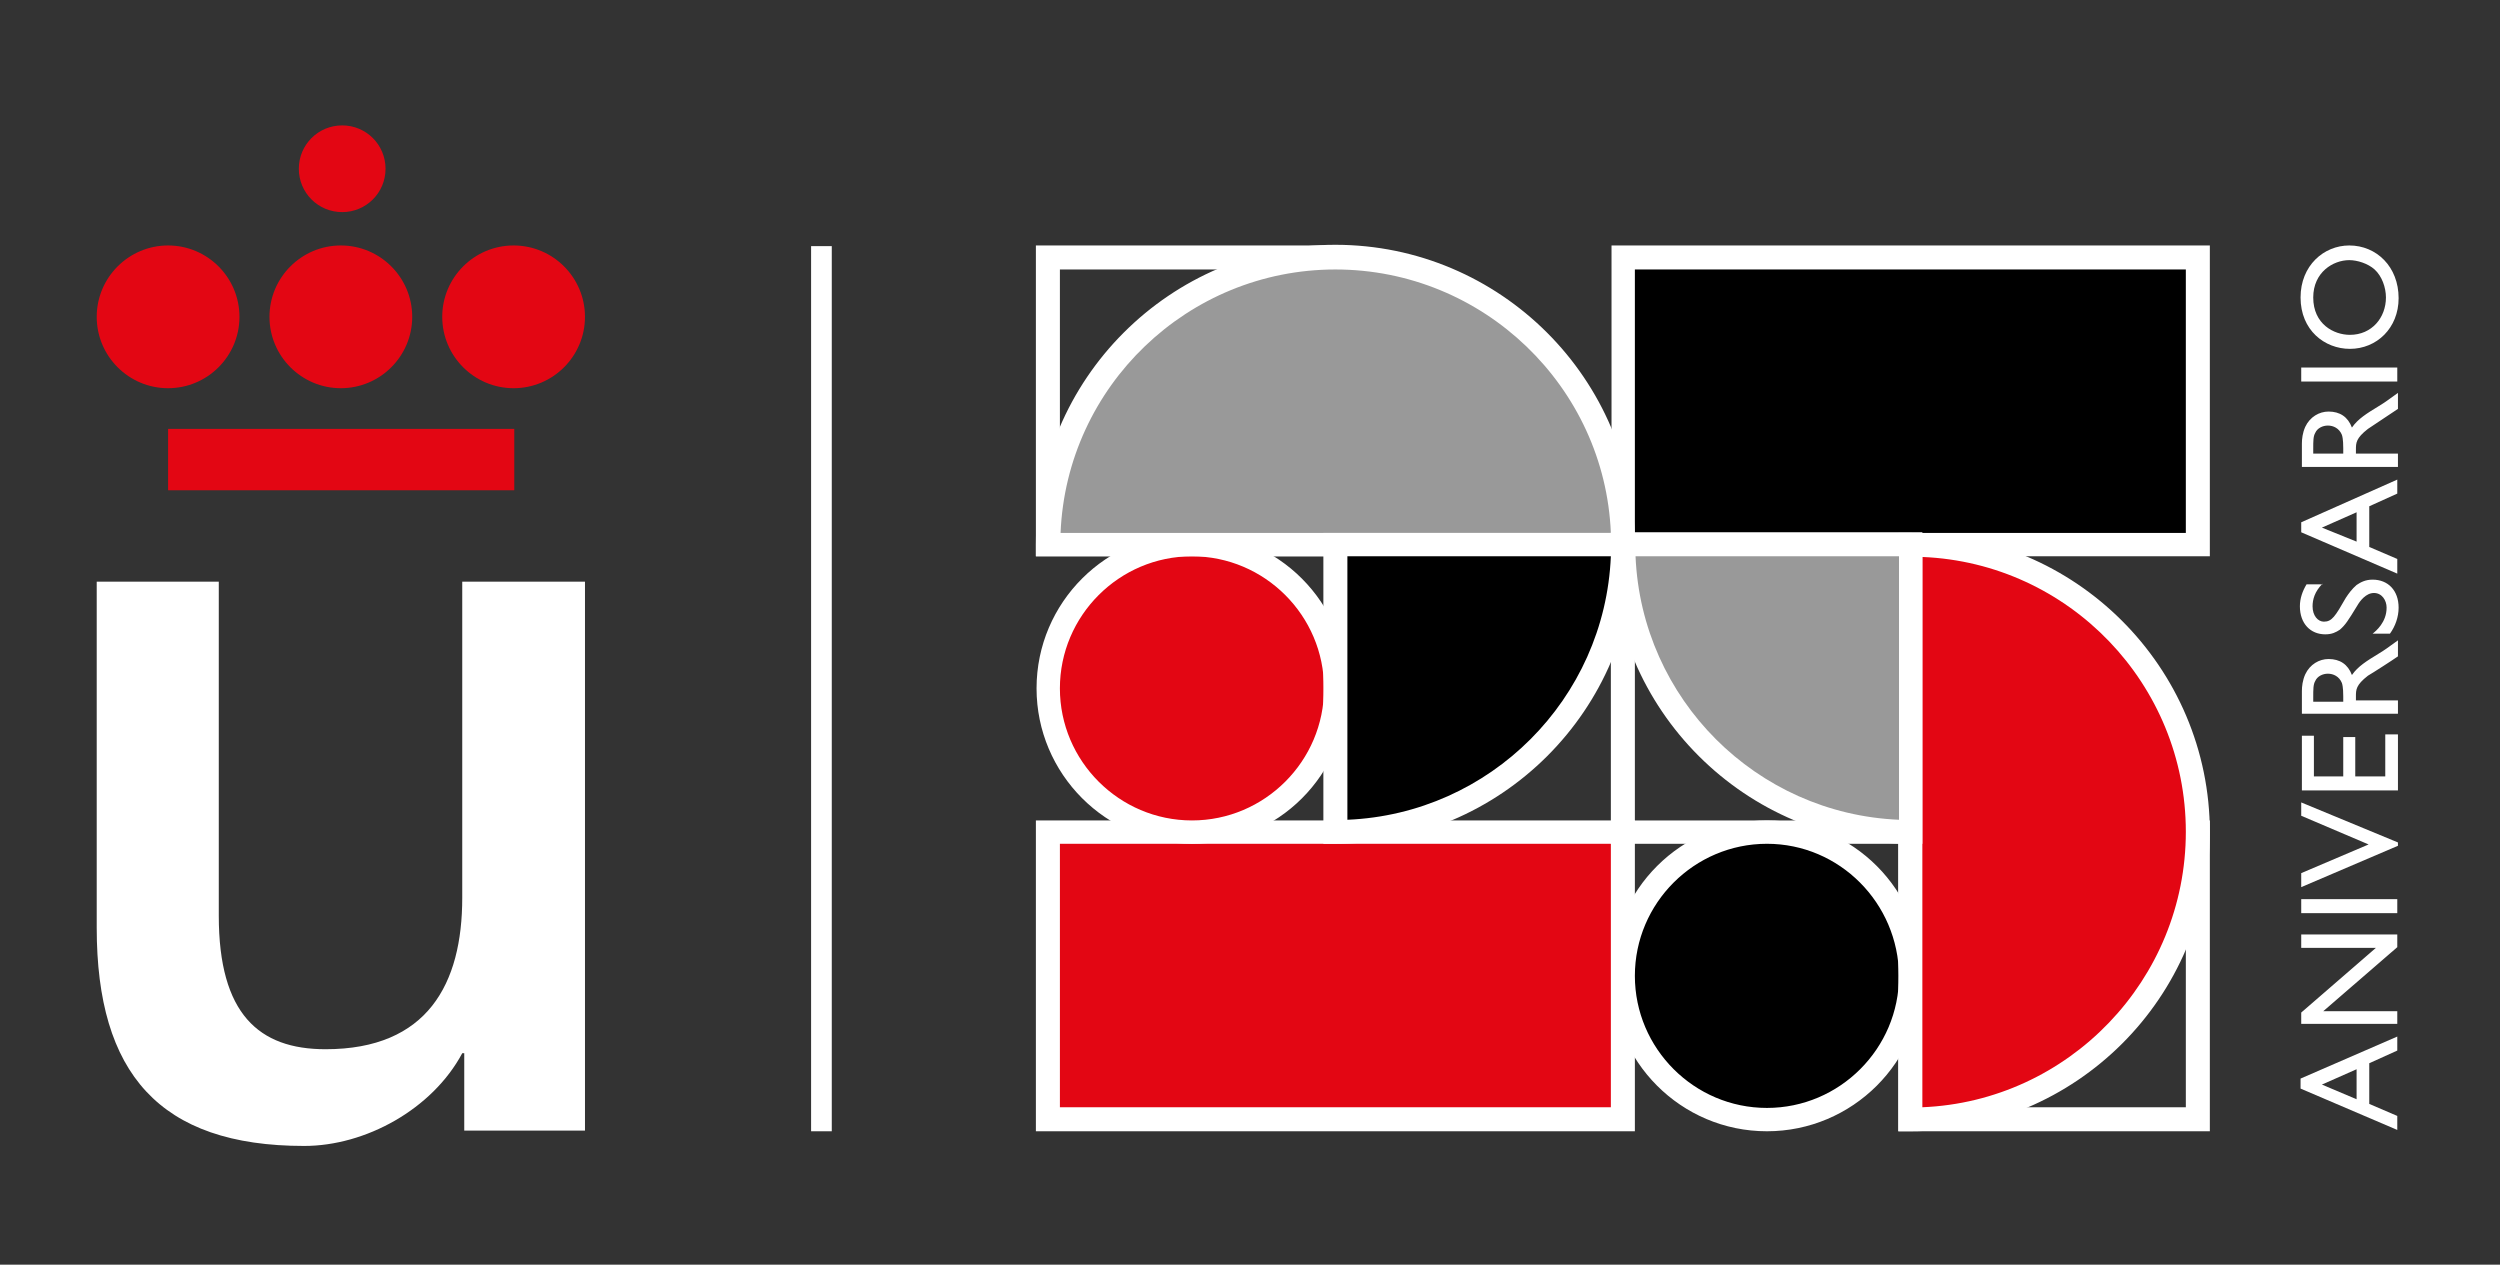 <?xml version="1.0" encoding="utf-8"?>
<!-- Generator: Adobe Illustrator 25.4.0, SVG Export Plug-In . SVG Version: 6.00 Build 0)  -->
<svg version="1.1" id="Capa_1" xmlns="http://www.w3.org/2000/svg" xmlns:xlink="http://www.w3.org/1999/xlink" x="0px" y="0px"
	 viewBox="0 0 374.8 189.6" style="enable-background:new 0 0 374.8 189.6;" xml:space="preserve">
<rect x="0" y="0" width="374.8" height="189.6" fill="#333333" stroke="none"/>
<style type="text/css">
	.st0{fill:#FFFFFF;}
	.st1{fill:#E30613;}
	.st2{fill:#999999;}
</style>
<rect x="121.6" y="36.9" class="st0" width="3.1" height="132.7"/>
<g>
	<path class="st0" d="M202,83.4h-46.7V36.8H202V83.4z M158.9,79.9h39.5V40.4h-39.5V79.9z"/>
	<g>
		<rect x="157.2" y="124.7" class="st1" width="86.2" height="43.1"/>
		<path class="st0" d="M245.1,169.6h-89.8V123h89.8V169.6z M158.9,166h82.6v-39.5h-82.6V166z"/>
	</g>
	<path class="st0" d="M288.2,126.5h-46.7V79.9h46.7V126.5z M245.1,123h39.5V83.4h-39.5V123z"/>
	<g>
		<rect x="243.3" y="38.6" width="86.2" height="43.1"/>
		<path class="st0" d="M331.3,83.4h-89.7V36.8h89.7V83.4z M245.1,79.9h82.6V40.4h-82.6V79.9z"/>
	</g>
	<path class="st0" d="M331.3,169.6h-46.7V123h46.7V169.6z M288.2,166h39.5v-39.5h-39.5V166z"/>
	<g>
		<path d="M286.4,146.3c0,11.9-9.6,21.5-21.5,21.5c-11.9,0-21.5-9.6-21.5-21.5c0-11.9,9.6-21.5,21.5-21.5
			C276.8,124.7,286.4,134.4,286.4,146.3z"/>
		<path class="st0" d="M264.9,169.6c-12.9,0-23.3-10.5-23.3-23.3c0-12.9,10.5-23.3,23.3-23.3c12.9,0,23.3,10.5,23.3,23.3
			C288.2,159.2,277.7,169.6,264.9,169.6z M264.9,126.5c-10.9,0-19.8,8.9-19.8,19.8c0,10.9,8.9,19.8,19.8,19.8
			c10.9,0,19.8-8.9,19.8-19.8C284.6,135.4,275.8,126.5,264.9,126.5z"/>
	</g>
	<g>
		<path class="st1" d="M200.2,103.2c0,11.9-9.6,21.5-21.5,21.5c-11.9,0-21.5-9.6-21.5-21.5c0-11.9,9.6-21.5,21.5-21.5
			C190.6,81.7,200.2,91.3,200.2,103.2z"/>
		<path class="st0" d="M178.7,126.5c-12.9,0-23.3-10.5-23.3-23.3c0-12.9,10.5-23.3,23.3-23.3c12.9,0,23.3,10.5,23.3,23.3
			C202,116.1,191.6,126.5,178.7,126.5z M178.7,83.4c-10.9,0-19.8,8.9-19.8,19.8s8.9,19.8,19.8,19.8c10.9,0,19.8-8.9,19.8-19.8
			S189.6,83.4,178.7,83.4z"/>
	</g>
	<g>
		<path class="st1" d="M286.4,167.8c23.8,0,43.1-19.3,43.1-43.1c0-23.8-19.3-43.1-43.1-43.1V167.8z"/>
		<path class="st0" d="M286.4,169.6h-1.8V79.9h1.8c24.7,0,44.9,20.1,44.9,44.9C331.3,149.5,311.2,169.6,286.4,169.6z M288.2,83.5
			V166c21.9-0.9,39.5-19.1,39.5-41.3C327.7,102.6,310.2,84.4,288.2,83.5z"/>
	</g>
	<g>
		<path class="st2" d="M243.3,81.7c0-23.8-19.3-43.1-43.1-43.1c-23.8,0-43.1,19.3-43.1,43.1H243.3z"/>
		<path class="st0" d="M245.1,83.4h-89.8v-1.8c0-24.7,20.1-44.9,44.9-44.9c24.7,0,44.9,20.1,44.9,44.9V83.4z M159,79.9h82.5
			c-0.9-21.9-19.1-39.5-41.3-39.5C178.1,40.4,159.9,57.9,159,79.9z"/>
	</g>
	<g>
		<path class="st2" d="M243.3,81.7c0,23.8,19.3,43.1,43.1,43.1V81.7H243.3z"/>
		<path class="st0" d="M288.2,126.5h-1.8c-24.7,0-44.9-20.1-44.9-44.9v-1.8h46.7V126.5z M245.2,83.4c0.9,21.4,18.1,38.6,39.5,39.5
			V83.4H245.2z"/>
	</g>
	<g>
		<path d="M200.2,124.7c23.8,0,43.1-19.3,43.1-43.1h-43.1V124.7z"/>
		<path class="st0" d="M200.2,126.5h-1.8V79.9h46.7v1.8C245.1,106.4,225,126.5,200.2,126.5z M202,83.4v39.5
			c21.4-0.9,38.6-18.1,39.5-39.5H202z"/>
	</g>
</g>
<g>
	<path class="st0" d="M359.4,155.4v2.1l-4.2,1.9v6.1l4.2,1.8v2.1l-14.5-6.2v-1.5L359.4,155.4z M353.3,160.3l-5.2,2.3l5.2,2.2V160.3z
		"/>
	<path class="st0" d="M359.4,140.2v1.8l-11.1,9.6h11.1v1.9h-14.4v-1.7l11.2-9.7h-11.2v-2H359.4z"/>
	<path class="st0" d="M359.4,134.8v2.1h-14.4v-2.1H359.4z"/>
	<path class="st0" d="M359.5,126.3v0.5l-14.5,6.2v-2.1l10.1-4.3l-10.1-4.3v-2L359.5,126.3z"/>
	<path class="st0" d="M346.9,110.3v6.1h4.4v-5.9h1.8v5.9h4.5v-6.3h1.9v8.4h-14.4v-8.2H346.9z"/>
	<path class="st0" d="M345.1,103.6c0-0.7,0.1-1.6,0.5-2.5c0.7-1.5,2.1-2.3,3.5-2.3c1.7,0,2.9,0.8,3.5,2.4c0.9-1.3,2.2-2.1,4-3.2
		c1-0.6,1.5-1,2.9-2v2.4c-0.7,0.5-3.8,2.5-4.5,2.9c-1.8,1.4-1.8,2.1-1.8,3.1v0.6h6.3v2h-14.4V103.6z M346.8,105.2h4.5v-0.8
		c0-0.3,0-1.4-0.2-2c-0.4-1-1.3-1.4-2.1-1.4c-0.8,0-1.6,0.4-1.9,1.1c-0.3,0.5-0.3,1.2-0.3,2.5V105.2z"/>
	<path class="st0" d="M348.2,87.5c-1.2,1.2-1.5,2.4-1.5,3.4c0,1.4,0.8,2.3,1.7,2.3c1.2,0,1.7-0.8,3.3-3.6c0.4-0.6,0.9-1.3,1.6-1.9
		c0.6-0.4,1.3-0.8,2.4-0.8c2.3,0,3.9,1.6,3.9,4.2c0,1.4-0.5,2.8-1.3,3.9h-2.6c0.5-0.4,2.1-1.7,2.1-3.9c0-1.1-0.7-2.2-1.9-2.2
		c-1.2,0-2.1,1.2-2.5,1.9c-1.4,2.3-1.8,2.9-2.6,3.6c-0.6,0.4-1.2,0.7-2.2,0.7c-2.2,0-3.8-1.6-3.8-4.2c0-1.2,0.4-2.3,1-3.3H348.2z"/>
	<path class="st0" d="M359.4,71.9V74l-4.2,1.9v6.1l4.2,1.8V86L345,79.8v-1.5L359.4,71.9z M353.3,76.8l-5.2,2.3l5.2,2.1V76.8z"/>
	<path class="st0" d="M345.1,66.5c0-0.7,0.1-1.6,0.5-2.5c0.7-1.5,2.1-2.3,3.5-2.3c1.7,0,2.9,0.8,3.5,2.4c0.9-1.3,2.2-2.1,4-3.2
		c1-0.6,1.5-1,2.9-2v2.4c-0.7,0.5-3.8,2.5-4.5,3c-1.8,1.4-1.8,2.1-1.8,3.1V68h6.3v2h-14.4V66.5z M346.8,68h4.5v-0.8
		c0-0.3,0-1.4-0.2-2c-0.4-1-1.3-1.4-2.1-1.4c-0.8,0-1.6,0.4-1.9,1.1c-0.3,0.5-0.3,1.2-0.3,2.4V68z"/>
	<path class="st0" d="M359.4,55.1v2.1h-14.4v-2.1H359.4z"/>
	<path class="st0" d="M352.2,36.8c4.1,0,7.4,3.2,7.4,7.9c0,4.5-3.3,7.6-7.3,7.6c-3.8,0-7.4-2.8-7.4-7.7
		C344.9,39.8,348.4,36.8,352.2,36.8z M352.3,50.2c3.3,0,5.4-2.6,5.4-5.6c0-1.5-0.6-3.2-1.7-4.2c-1-0.9-2.6-1.4-3.8-1.4
		c-2.4,0-5.4,1.8-5.4,5.6C346.8,48.6,349.9,50.2,352.3,50.2z"/>
</g>
<path class="st0" d="M87.7,87.2H69.3v47.4c0,12.9-5.2,22.7-20.5,22.7c-10,0-16-5.3-16-20V87.2H14.5v51.9c0,21.8,9.4,32.7,31.1,32.7
	c9.2,0,19.2-5.5,23.7-13.9h0.3v11.6h18.1V87.2z"/>
<rect x="25.2" y="64.3" class="st1" width="51.9" height="9.2"/>
<path class="st1" d="M44.8,25.3c0-3.6,2.9-6.5,6.5-6.5c3.6,0,6.5,2.9,6.5,6.5c0,3.6-2.9,6.5-6.5,6.5C47.7,31.8,44.8,28.9,44.8,25.3"
	/>
<path class="st1" d="M14.5,47.5c0-5.9,4.8-10.7,10.7-10.7c5.9,0,10.7,4.8,10.7,10.7c0,5.9-4.8,10.7-10.7,10.7
	C19.3,58.2,14.5,53.4,14.5,47.5"/>
<path class="st1" d="M40.4,47.5c0-5.9,4.8-10.7,10.7-10.7c5.9,0,10.7,4.8,10.7,10.7c0,5.9-4.8,10.7-10.7,10.7
	C45.2,58.2,40.4,53.4,40.4,47.5"/>
<path class="st1" d="M66.3,47.5c0-5.9,4.8-10.7,10.7-10.7c5.9,0,10.7,4.8,10.7,10.7c0,5.9-4.8,10.7-10.7,10.7
	C71.1,58.2,66.3,53.4,66.3,47.5"/>
</svg>
